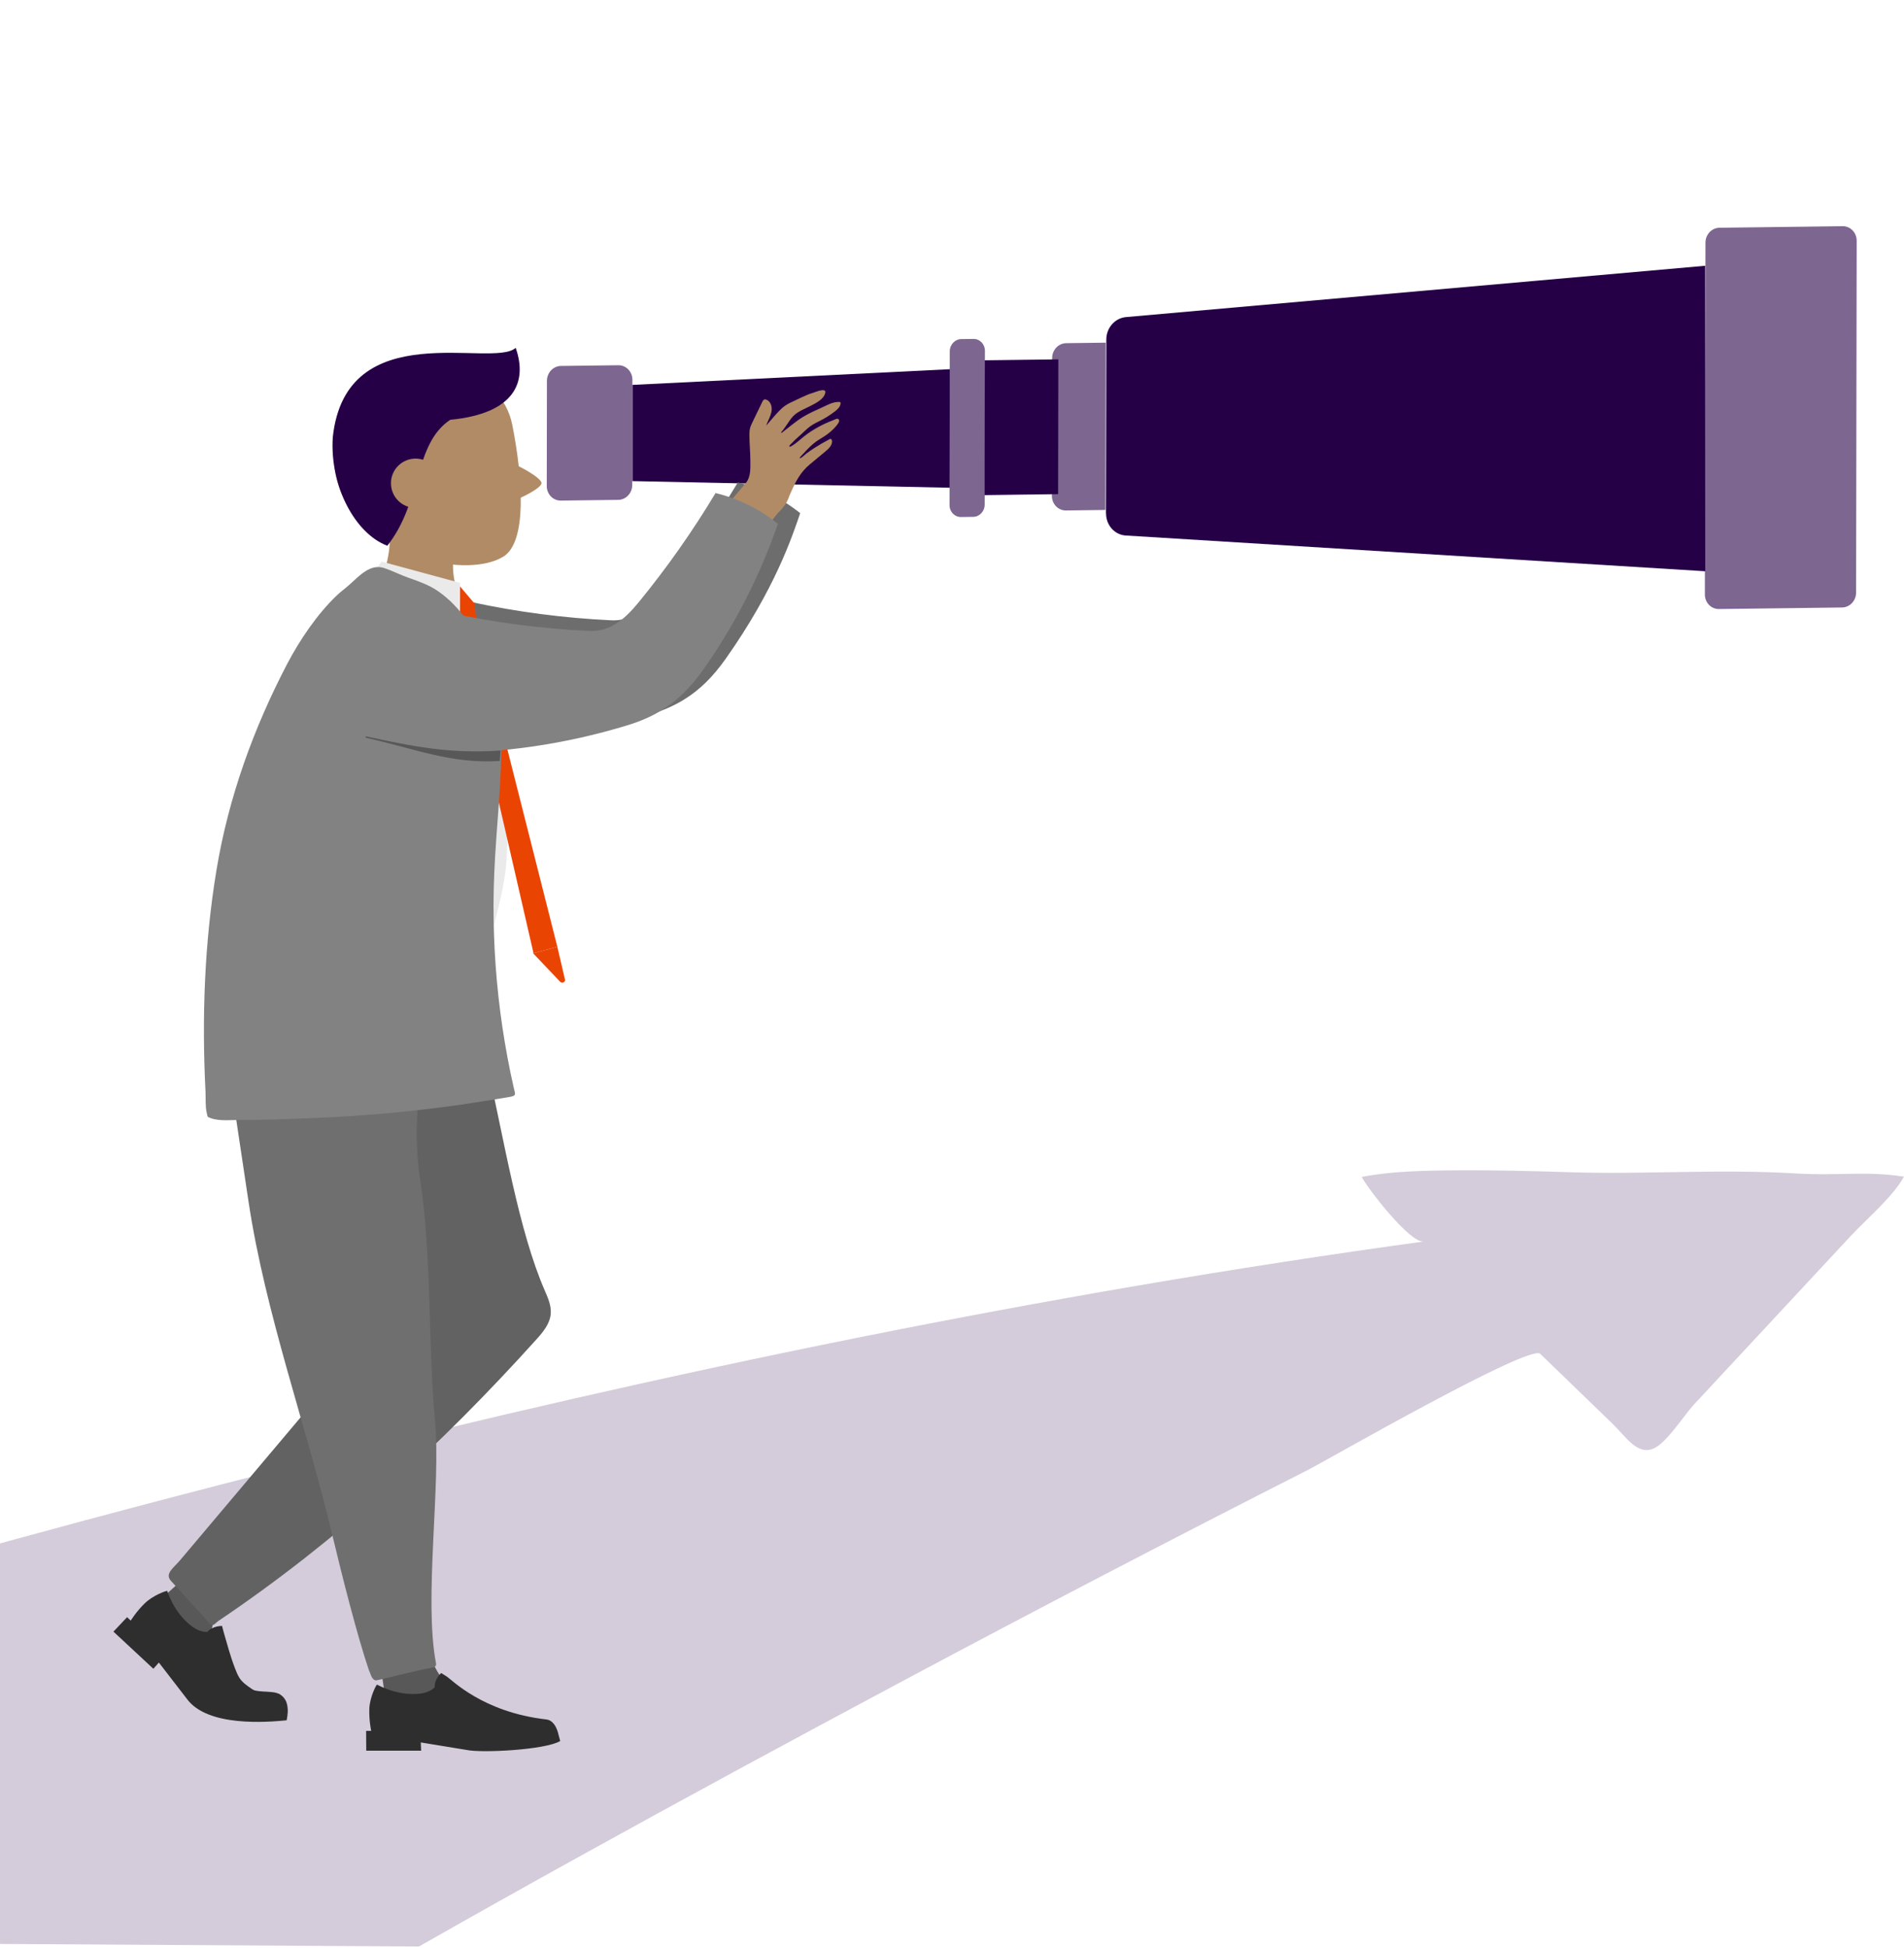 <?xml version="1.0" encoding="UTF-8"?><svg xmlns="http://www.w3.org/2000/svg" xmlns:xlink="http://www.w3.org/1999/xlink" viewBox="0 0 480 491"><defs><style>.cls-1{fill:none;}.cls-2{fill:#6d6d6d;}.cls-3{fill:#828282;}.cls-4{fill:#eaeaea;}.cls-5,.cls-6{fill:#260046;}.cls-7{fill:#d4ccda;}.cls-8{fill:#6f6f6f;}.cls-9{fill:#b18b66;}.cls-10{fill:#7d6690;}.cls-11{fill:#626262;}.cls-6{fill-rule:evenodd;}.cls-12{fill:#ea4403;}.cls-13{fill:#585858;}.cls-14{fill:#2e2e2e;}.cls-15{clip-path:url(#clippath);}</style><clipPath id="clippath"><rect class="cls-1" width="480" height="491"/></clipPath></defs><g id="Artwork"><g class="cls-15"><path class="cls-7" d="M-316.44,488.07c100.88-35.55,219.72-71.44,250.09-80.3,46.54-13.57,93.38-26.45,140.45-38.32,47.07-11.87,94.38-22.74,141.87-32.27,47.49-9.53,95.17-17.74,142.97-24.29-.88.12-2.19-.65-3.71-1.93-1.51-1.27-3.22-3.05-4.86-4.93-1.64-1.88-3.22-3.87-4.49-5.57-1.27-1.7-2.22-3.11-2.6-3.84,1.83-.36,3.72-.64,5.66-.86,1.94-.22,3.92-.38,5.9-.49,1.99-.11,3.98-.18,5.96-.23,1.97-.05,3.92-.07,5.82-.09,2.46-.02,4.91-.02,7.37,0,2.46.02,4.91.05,7.37.1,2.46.05,4.91.11,7.37.17,2.46.07,4.91.14,7.37.22,4.69.15,9.38.17,14.07.13,4.69-.04,9.38-.13,14.08-.2s9.38-.13,14.08-.09,9.38.16,14.07.44c2.9.18,5.45.22,7.82.21,2.36,0,4.53-.07,6.64-.1,2.11-.03,4.17-.04,6.31.05s4.37.29,6.83.67c-.77,1.35-1.72,2.66-2.79,3.95-1.07,1.29-2.25,2.56-3.46,3.8-1.22,1.24-2.47,2.46-3.69,3.66-1.22,1.2-2.4,2.37-3.48,3.52-1.82,1.95-3.63,3.91-5.45,5.86-1.82,1.95-3.63,3.91-5.45,5.86-1.82,1.95-3.64,3.91-5.45,5.86-1.82,1.95-3.63,3.91-5.45,5.86-1.48,1.59-2.95,3.17-4.43,4.76l-4.43,4.76c-1.48,1.59-2.95,3.17-4.43,4.76-1.48,1.59-2.95,3.17-4.43,4.76-.63.68-1.38,1.63-2.21,2.71s-1.73,2.27-2.65,3.41c-.93,1.15-1.88,2.25-2.82,3.15-.93.9-1.85,1.59-2.69,1.91-1.02.39-1.95.39-2.83.12-.88-.27-1.71-.8-2.52-1.49-.81-.69-1.6-1.52-2.41-2.4-.8-.87-1.62-1.79-2.48-2.62-1.51-1.46-3.03-2.92-4.54-4.39-1.51-1.46-3.03-2.92-4.54-4.39-1.51-1.46-3.03-2.92-4.54-4.39-1.51-1.46-3.03-2.92-4.54-4.39-.67-.64-4.38.72-9.63,3.16-5.26,2.44-12.06,5.96-18.92,9.63s-13.77,7.48-19.23,10.52c-5.47,3.04-9.49,5.3-10.57,5.85-8.59,4.36-17.18,8.75-25.75,13.16-8.57,4.41-17.13,8.84-25.68,13.29-8.55,4.45-17.09,8.93-25.61,13.42-8.53,4.5-17.04,9.01-25.54,13.55-27.47,14.67-54.87,29.48-82.12,44.57-13.25,7.34-26.46,14.74-39.62,22.22l-422.05-2.55Z"/></g><path class="cls-10" d="M468.07,60.67l-.15,88.68c0,2.05-1.59,3.73-3.54,3.75l-31.05.39c-1.95.02-3.53-1.62-3.53-3.66l.15-88.68c0-2.05,1.59-3.73,3.54-3.75l31.05-.39c1.95-.02,3.53,1.62,3.53,3.66Z"/><path class="cls-5" d="M278.82,129.39l.08-43.77c-.02-2.93,2.11-5.41,4.89-5.7l146.07-12.94.03,76.99-146.3-9.02c-2.72-.29-4.77-2.69-4.75-5.57Z"/><path class="cls-10" d="M278.75,86.35l-.07,42.17h0l-9.96.13c-1.95.02-3.53-1.62-3.53-3.66l.06-34.75c0-2.05,1.59-3.73,3.54-3.75l9.96-.13h0Z"/><path class="cls-10" d="M248.3,88.42l-.06,38.76c0,1.68-1.3,3.06-2.9,3.08l-3.07.04c-1.6.02-2.89-1.32-2.89-3l.06-38.76c0-1.68,1.3-3.06,2.9-3.08l3.07-.04c1.6-.02,2.89,1.32,2.89,3Z"/><path class="cls-10" d="M159.43,95.71l-.04,26.52c0,2.05-1.59,3.73-3.54,3.75l-14.48.18c-1.95.02-3.53-1.62-3.53-3.66l.04-26.52c0-2.05,1.59-3.73,3.54-3.75l14.48-.18c1.95-.02,3.53,1.62,3.53,3.66Z"/><polygon class="cls-5" points="266.75 124.54 248.21 124.78 248.27 90.8 266.81 90.57 266.75 124.54"/><polygon class="cls-5" points="239.44 93.05 159.45 97 159.44 121.25 239.4 122.92 239.44 93.05"/></g><g id="Base"><path class="cls-13" d="M39.14,403.95c1.77,1.96,12.39,10.51,14.16,12.47-1.7-14.23,9.32-14.66,15.34-20.43-3.56-1.71-7.48-10.59-12.16-7.29-1.51,1.07-16.99,15.64-17.34,15.26Z"/><path class="cls-14" d="M32.03,407.57l.93.86s1.41-2.3,3.54-4.36c2.13-2.06,5.4-3.17,5.65-3.13.14.24,1.5,5.17,5.9,8.69,1.66,1.32,3.03,1.66,4.2,1.67,1.34-1.57,3.73-1.53,3.73-1.53l.38,1.48c.91,3.11,1.73,6.25,2.91,9.28.3.78.62,1.58,1.07,2.3.73,1.17,1.9,1.97,3.02,2.74.21.15.43.29.67.39.2.08.41.13.62.16,1.17.21,2.36.18,3.54.3s1.2.11,2.26.51c1.74,1.08,1.98,2.54,2.08,3.75.09,1.14-.23,2.78-.28,2.88-4.94.48-19.94,1.72-25.14-5.41-.18-.26-7.06-9.15-7.06-9.15l-1.39,1.57-10.06-9.36,3.45-3.65Z"/><path class="cls-2" d="M172.41,176.33c3.99-2.45,7.33-5.76,10.53-10.29,12.51-17.71,16.81-30.95,18.79-36.71-4.64-3.71-10.01-6.36-15.72-7.75-5.82,9.69-12.33,18.93-19.43,27.59-3.48,4.24-7.19,7.41-12.51,7.16-11.86-.56-23.62-2.09-35.16-4.58-2.55-.55-5.15-1.15-7.78-.76-4.82.72-9.05,4.89-10.93,9.84-1.88,4.96-1.62,10.53-.06,15.39,1.12,3.48,2.99,6.78,5.89,8.65,2.99,1.93,6.72,2.14,10.29,2.18,15.95.15,32.05-2.21,47.66-7,3.15-.97,5.92-2.18,8.43-3.72Z"/><path class="cls-9" d="M97.37,128.45s3.53,10.06-3.17,21.5c0,0,20.99,10.71,23.6,5.74,0,0-7.09-13.3-1.37-20.11,5.4-6.43-19.06-7.13-19.06-7.13Z"/><path class="cls-9" d="M136.51,121.77c.04-1.6-8.32-5.85-9.86-5.89-1.54-.04-2,11.19-.28,11.23s10.1-3.74,10.14-5.34Z"/><path class="cls-9" d="M121.66,100.09c8.47,8.76,8.37,22.8-.22,31.34-8.59,8.55-22.42,8.37-30.89-.4-8.47-8.76-8.37-22.8.22-31.34,8.59-8.55,22.42-8.37,30.89.4Z"/><path class="cls-9" d="M129.17,107.18c2.69,13.73,3.67,29.43-2.27,33.1-9.14,5.63-33-.14-34.51-12.11-1.9-15.12-2.77-27.38,6.28-33.16,9.05-5.78,27.66-2.32,30.5,12.17Z"/><path id="Hair" class="cls-6" d="M113.52,105.79c-9.27,6.15-7.01,20.55-15.88,31.75-8.01-3-14.52-14.84-13.75-27.3,3.3-31.15,40.4-17.28,46.11-22.58,3.04,8.6-.21,16.57-16.48,18.14Z"/><circle class="cls-9" cx="104.77" cy="121.79" r="6.21"/><path class="cls-11" d="M137.38,325.36c.81,1.84,1.63,3.78,1.46,5.78-.22,2.52-1.96,4.6-3.66,6.48-24.02,26.63-50.33,50.86-80.16,70.92-.51.35-1.08,1.15-1.69,1.01-.44-.1-1.71-1.79-2.01-2.12-7.21-7.78-.95-1.16-8.17-8.95-1.74-1.88.61-3.31,2.24-5.25,13.9-16.53,39.37-46.6,53.27-63.13.81-.96,1.66-2.02,1.71-3.27.04-.93-.37-1.81-.77-2.65-5.44-11.45-9.37-49.78-14.8-61.23-4.96-10.44-31.24-12.26-25.02-21.95,6.6-10.27,31.05-23.16,42.03-17.56,21.12,10.77,22.25,71.52,35.58,101.93Z"/><path class="cls-13" d="M97.12,429.22c2.46-.52,16.62.03,19.08-.5-8.25-8.25-9.49-15.02-11.02-23.72-3.17,2.31-11.08-1.74-10.83,4.37.08,1.98,3.25,19.75,2.77,19.85Z"/><path class="cls-8" d="M109.25,420.22c-5.68,1.07-12.33,2.91-14.32,3.26-.24.04-.48-.02-.67-.17-.69-.54-.8-1.4-1.24-2.35,0-.02-.02-.04-.03-.06-2.89-8.48-6.77-23.78-9.2-33.98-6.58-27.64-16.91-55.93-21.15-84.18-2.2-14.64-4.4-29.28-6.59-43.92-1.81-12.07-7.09-25.42,4.82-33.82,3.49-2.47,7.58-3.93,11.64-5.27,4.93-1.63,9.99-3.14,15.18-3.19,5.19-.05,10.6,1.52,14.19,5.26,5.29,5.51,5.44,14,5.77,21.64.84,19.12-4.58,35.11-1.72,53.91,2.96,19.49,1.95,41.39,3.75,61,1.49,16.19-2.86,44.66.24,60.89.09.46-.21.89-.67.98Z"/><path class="cls-9" d="M211.51,101.31c-1.55-.08-3.06.84-4.42,1.45-1.5.67-3,1.34-4.41,2.17-2.07,1.22-3.81,2.82-5.73,4.24-.08-.32.3-.57.47-.81.23-.32.44-.65.68-.96.63-.84,1.15-1.81,1.9-2.56.64-.65,1.45-1.12,2.26-1.53,1.46-.75,3-1.36,4.32-2.33.67-.49,1.43-1.28,1.49-2.16.07-.94-1.9-.25-2.35-.08-.77.3-1.57.49-2.31.82-.86.37-1.71.76-2.55,1.17-.98.47-2.05.9-2.95,1.53-.52.36-.98.8-1.43,1.25-1.18,1.18-2.21,2.51-3.32,3.76.13-.4.3-.8.47-1.18.4-.9.84-1.82.91-2.8.07-.98-.32-2.08-1.21-2.51-.21-.1-.45-.17-.67-.08-.24.1-.38.35-.49.59-.81,1.69-1.63,3.37-2.44,5.05-.26.54-.52,1.08-.66,1.65-.12.52-.14,1.06-.14,1.59-.01,2.2.24,4.4.24,6.6,0,1.85.12,3.91-1.06,5.44-.35.45-6.89,8.15-7.28,8.57l10.97,4.56c.38-.33,4.03-5.22,4.39-5.56.34-.28.66-.61.97-1.01.9-1.04,1.5-2.11,1.83-3.2.16-.34.31-.69.46-1.04,1.13-2.61,2.44-5.03,4.65-6.86,1.33-1.1,2.65-2.2,3.98-3.3.82-.68,1.71-1.52,1.68-2.58,0-.27-.16-.59-.42-.58-.08,0-.15.04-.23.08-1.36.71-2.68,1.48-3.96,2.31-.64.42-1.26.85-1.87,1.3-.3.22-1.39,1.33-1.73,1.17.26-.48.75-.88,1.11-1.29.4-.45.81-.89,1.24-1.31.83-.82,1.73-1.6,2.75-2.19,1.66-.97,3.17-2.07,4.37-3.6.19-.25.46-.62.52-.92.05-.24-.06-.53-.29-.61-.33-.1-.77.18-1.07.29-.39.14-.77.3-1.15.46-.77.32-1.54.68-2.28,1.07-1.49.78-2.91,1.68-4.21,2.74-.62.5-1.21,1.04-1.85,1.52-.31.24-.63.47-.96.67-.13.08-.46.28-.62.27-.46-.04.47-.86.55-.94.44-.45.88-.92,1.37-1.33.94-.79,1.79-1.7,2.74-2.49.85-.72,1.83-1.2,2.82-1.7,1.35-.67,2.64-1.48,3.85-2.4.68-.52,1.39-1.17,1.47-2.03,0-.1,0-.2-.05-.28-.07-.09-.2-.11-.32-.12Z"/><path class="cls-4" d="M91.42,147.08c-1.26.81-2.46,1.7-3.6,2.64-5.29,4.39-6.66,10.41-10.16,16.15-9.2,15.13-16.1,31.36-19.47,48.41-3.4,17.21-4.23,34.8-3.3,52.24.08,1.54-.1,3.43.3,4.92.27,1.01,0,.92,1.18,1.27,2.4.72,2.29.35,4.81.35,2.92,0,5.85-.06,8.77-.14,4.09-.11,8.17-.27,12.26-.45,10.6-.45,10.58-1.26,21.12-2.43.42-.05.84-.09,1.26-.14,5.16-.59,10.3-1.29,15.43-2.05,1.26-.18,2.52-.36,3.77-.56,1.86-.3,1.47-.61,1.05-2.21-.6-2.33-1.15-4.67-1.65-7.03-1.99-9.41-3.16,3.73-3.5-5.86-.17-4.89,7.42-23.68,8.01-35.65.59-11.03.46-15.82.29-26.86-1.84-15.22-7-32.54-21.9-38.92-1.6-.29-4.22-4.28-4.22-4.28,0,0-5.88-2.36-10.47.61Z"/><path class="cls-14" d="M92.31,436.22h1.27s-.58-2.62-.47-5.56c.11-2.94,1.71-5.96,1.92-6.1.27.08,4.69,2.75,10.34,2.33,2.13-.16,3.36-.84,4.21-1.62-.12-2.05,1.64-3.63,1.64-3.63l1.31.82c1.28.75,9.04,9.05,25.23,10.89,2.39.27,3.03,3.8,3.03,3.8,0,0,.41,1.5.44,1.62-3.66,2.26-19.92,3.08-23.64,2.25-.31-.07-11.51-1.88-11.51-1.88l.09,2.08h-13.84l-.03-4.99Z"/><polygon class="cls-12" points="140.51 238.63 120.3 158.81 119.69 152.18 115.03 146.68 111.86 154.06 116.03 159.89 134.5 240.24 140.51 238.63"/><path class="cls-12" d="M134.42,240.26l6.09-1.63,1.96,8.42c-.15.61-.85.8-1.29.34l-6.77-7.13Z"/><polygon class="cls-4" points="115.98 154.32 90.37 149.35 96.19 141.53 115.98 146.9 115.98 154.32"/><path class="cls-3" d="M88.13,147.33c-1.08.96-2.27,1.81-3.32,2.82-4.87,4.68-9.24,11.11-12.45,17.24-8.44,16.17-14.74,33.54-17.77,51.8-3.06,18.43-3.73,37.29-2.78,55.99.08,1.65-.08,3.68.31,5.28.26,1.08.01.98,1.1,1.37,2.23.78,5.25.41,7.58.42,2.71.01,5.41-.04,8.12-.11,3.78-.1,7.57-.25,11.35-.42,9.81-.42,19.6-1.24,29.34-2.44.39-.05.78-.1,1.17-.15,4.77-.6,9.53-1.33,14.27-2.11,1.16-.19,2.33-.37,3.49-.58,1.72-.32,1.36-.64.96-2.37-.57-2.5-1.09-5.02-1.56-7.54-1.89-10.1-3.03-20.36-3.39-30.64-.19-5.25-.17-10.5.05-15.74.49-11.82,2-23.6,1.78-35.44-.18-9.81-2.88-20.05-8.54-28.16-2.04-2.92-4.51-5.57-7.45-7.59-2.21-1.52-4.75-2.42-7.27-3.3-2.11-.73-4.1-1.77-6.2-2.48-3.58-1.22-6.36,1.98-8.8,4.15Z"/><path class="cls-3" d="M166.79,179.01c3.99-2.45,7.33-5.76,10.53-10.29,7.91-11.19,14.27-23.63,18.79-36.71-4.64-3.71-10.01-6.36-15.72-7.75-5.82,9.69-12.33,18.93-19.43,27.59-3.48,4.24-7.19,7.41-12.51,7.16-11.86-.56-23.62-2.09-35.16-4.58-2.55-.55-5.15-1.15-7.78-.76-4.82.72-9.05,4.89-10.93,9.84-1.88,4.96-1.62,10.53-.06,15.39,1.12,3.48,2.99,6.78,5.89,8.65,2.99,1.93,6.72,2.14,10.29,2.18,15.95.15,32.05-2.21,47.66-7,3.15-.97,5.92-2.18,8.43-3.72Z"/><path class="cls-13" d="M125.99,191.78c-12.37.81-21.61-3.19-33.69-5.83-.24-.05-.14-.4.1-.35,12.05,2.63,21.2,4.38,33.53,3.57l.25-.02-.19,2.62Z"/></g></svg>